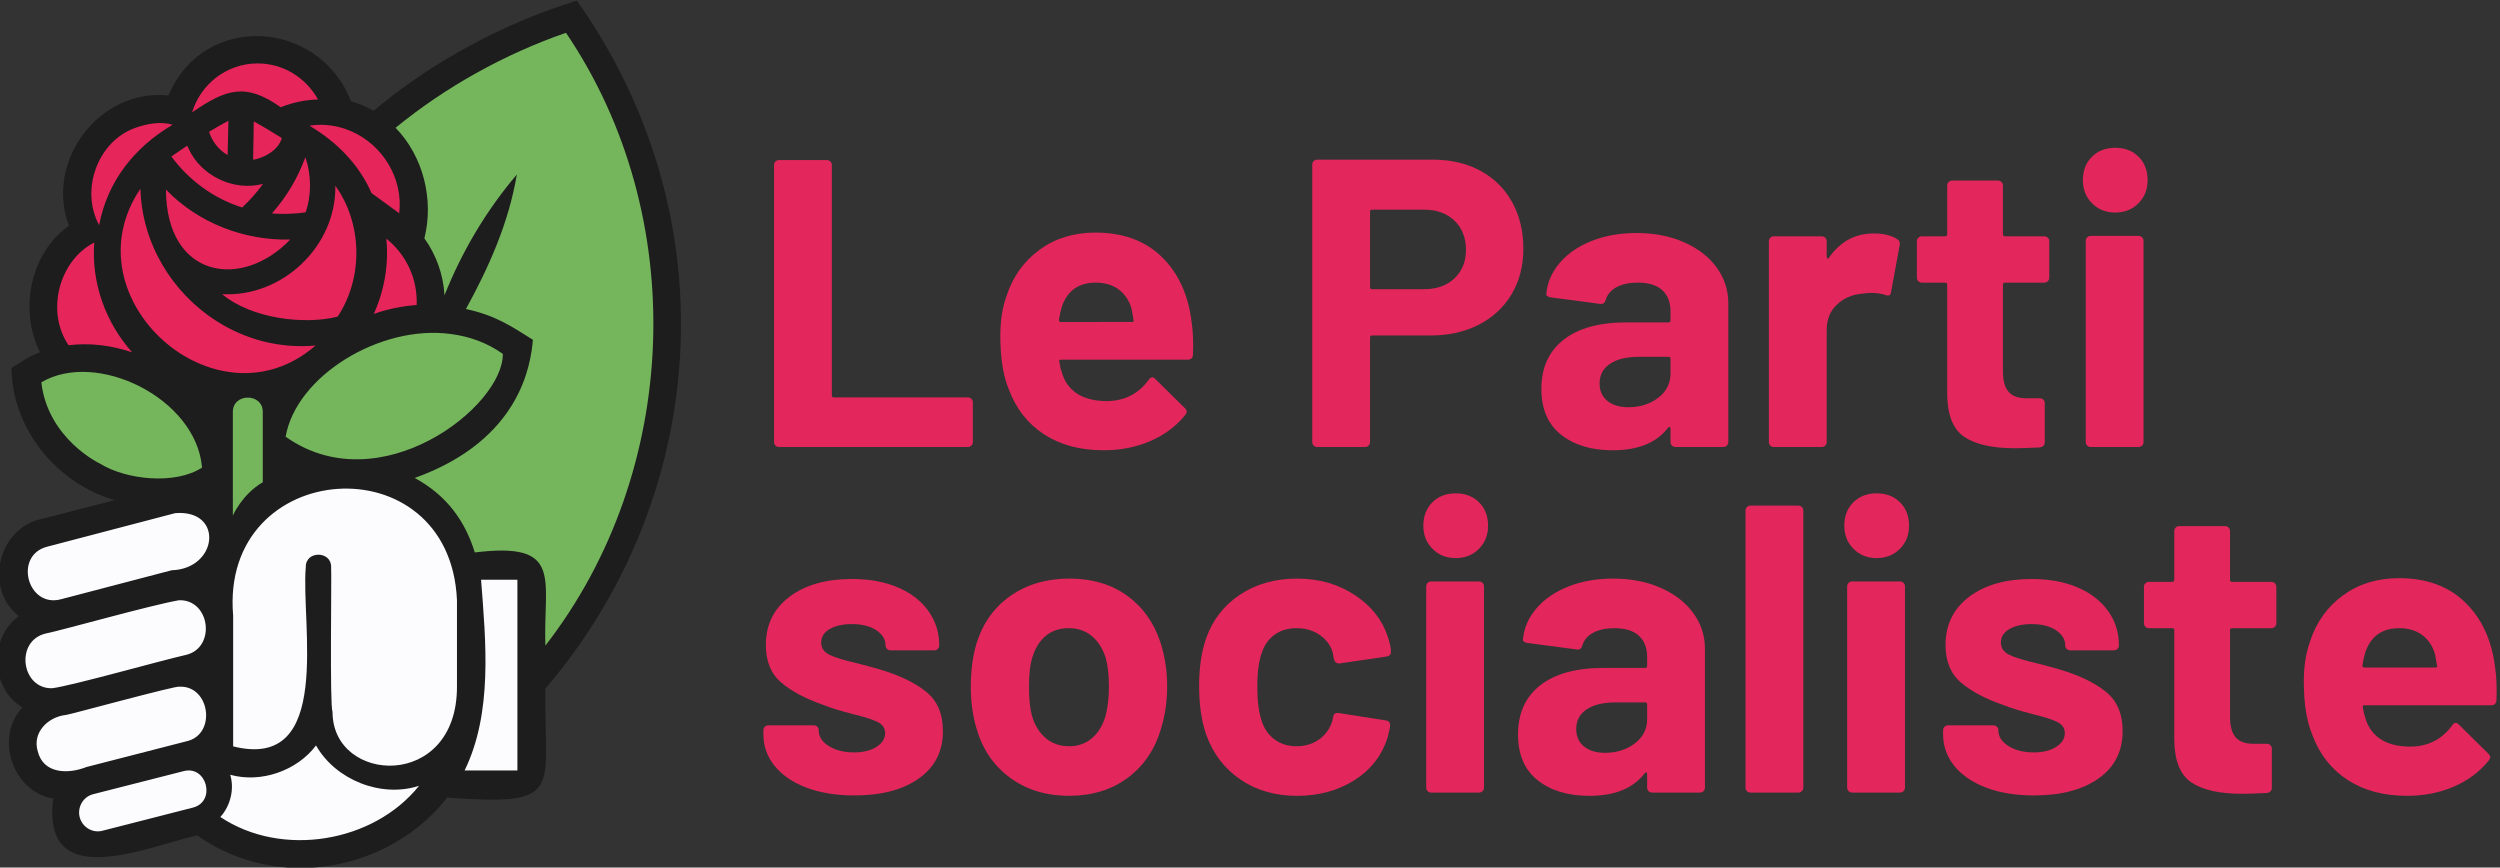 <?xml version="1.0" encoding="UTF-8" standalone="no"?>
<!-- Created with Inkscape (http://www.inkscape.org/) -->

<svg
   version="1.1"
   id="svg2"
   xml:space="preserve"
   width="178.307"
   height="61.875"
   viewBox="0 0 178.307 61.875"
   sodipodi:docname="27. BV M.GLUCKSMANN Raphaël.svg"
   inkscape:version="1.1.2 (b8e25be833, 2022-02-05)"
   xmlns:inkscape="http://www.inkscape.org/namespaces/inkscape"
   xmlns:sodipodi="http://sodipodi.sourceforge.net/DTD/sodipodi-0.dtd"
   xmlns="http://www.w3.org/2000/svg"
   xmlns:svg="http://www.w3.org/2000/svg"><rect x="0" y="0" width="178.307" height="61.875" fill="#333333" stroke="none"/><defs
     id="defs6"><clipPath
       clipPathUnits="userSpaceOnUse"
       id="clipPath16"><path
         d="M 6.827,6.827 H 429.19 V 630.45 H 6.827 Z"
         id="path14" /></clipPath><clipPath
       clipPathUnits="userSpaceOnUse"
       id="clipPath30"><path
         d="M 6.827,6.827 H 877.063 V 630.449 H 6.827 Z"
         id="path28" /></clipPath><clipPath
       clipPathUnits="userSpaceOnUse"
       id="clipPath112"><path
         d="M 6.827,6.827 H 877.063 V 630.449 H 6.827 Z"
         id="path110" /></clipPath><clipPath
       clipPathUnits="userSpaceOnUse"
       id="clipPath138"><path
         d="M 0,0 H 883.89 V 637.276 H 0 Z"
         id="path136" /></clipPath></defs><sodipodi:namedview
     id="namedview4"
     pagecolor="#505050"
     bordercolor="#eeeeee"
     borderopacity="1"
     inkscape:pageshadow="0"
     inkscape:pageopacity="0"
     inkscape:pagecheckerboard="0"
     showgrid="false"
     fit-margin-top="0"
     fit-margin-left="0"
     fit-margin-right="0"
     fit-margin-bottom="0"
     inkscape:zoom="3.7423395"
     inkscape:cx="92.188322"
     inkscape:cy="70.009683"
     inkscape:window-width="1920"
     inkscape:window-height="1017"
     inkscape:window-x="-8"
     inkscape:window-y="-8"
     inkscape:window-maximized="1"
     inkscape:current-layer="g8" /><g
     id="g8"
     inkscape:groupmode="layer"
     inkscape:label="27. BV M.GLUCKSMANN Raphaël"
     transform="matrix(1.333,0,0,-1.333,-770.548,185.111)"><path
       style="fill:#fcfcff;fill-opacity:1;stroke:none;stroke-width:0.75px;stroke-linecap:butt;stroke-linejoin:miter;stroke-opacity:1"
       d="m 606.52,102.848 -0.066,5.537 -3.257,0.075 -2.906,4.159 -5.311,0.752 -3.031,-1.678 -1.779,-2.43 -0.852,3.106 -9.519,-2.405 -0.852,-1.328 0.726,-2.655 -0.726,-2.029 0.15,-1.754 1.052,-1.102 -0.726,-1.703 0.2,-1.228 1.077,-1.202 0.726,-0.276 0.225,-1.603 0.451,-1.077 1.453,-0.576 5.085,1.528 2.38,-1.378 3.733,-0.501 2.981,0.752 2.405,1.303 1.349,1.763 3.118,-0.354 1.594,0.319 0.39,0.957 z"
       id="path10508" /><path
       style="fill:#e6255b;fill-opacity:1;stroke:none;stroke-width:0.75px;stroke-linecap:butt;stroke-linejoin:miter;stroke-opacity:1"
       d="m 601.243,121.888 -4.083,-0.827 -3.232,-2.53 -3.683,-0.451 -3.282,0.569 -3.862,0.957 -1.949,-0.106 -0.567,2.197 0.071,2.409 1.382,1.736 0.514,0.886 -0.319,2.427 0.709,2.143 1.591,1.062 1.854,0.451 1.127,0.1 0.777,1.378 1.603,1.328 1.628,0.576 2.029,-0.338 1.303,-1.015 0.952,-1.215 0.687,-0.875 1.736,-0.815 1.027,-1.063 0.85,-1.594 v -2.303 l 0.133,-1.266 0.501,-1.841 z"
       id="path22183" /><path
       style="fill:#75b65d;fill-opacity:1;stroke:none;stroke-width:0.75px;stroke-linecap:butt;stroke-linejoin:miter;stroke-opacity:1"
       d="m 606.52,102.848 -0.066,5.537 -3.257,0.075 -1.991,3.103 -2.374,1.523 -3.439,0.396 -2.505,-0.952 -2.668,-2.605 -0.964,2.054 -2.522,0.274 -2.71,0.797 -2.799,1.647 -1.736,3.224 -0.053,0.868 2.126,0.744 2.321,-0.195 3.082,-0.691 4.783,-0.443 2.181,0.325 3.232,2.53 4.083,0.827 -0.476,2.405 -0.526,1.415 -0.025,2.793 -0.959,2.37 -1.027,1.063 3.138,2.604 5.586,2.906 1.762,0.513 3.543,-7.369 1.346,-5.881 0.142,-7.263 -1.842,-6.767 -2.586,-5.137 -2.799,-2.692"
       id="path31632" /><g
       id="g32"
       transform="translate(607.236,104.324)"
       style="fill:#1d1d1d;fill-opacity:1"><path
         d="m 0,0 c -0.12,3.556 0.999,5.574 -3.776,4.985 -0.5,1.616 -1.447,3.028 -3.215,3.985 5.655,2.032 6.206,6.059 6.324,7.393 -1.131,0.706 -1.952,1.293 -3.584,1.648 1.241,2.259 2.291,4.624 2.724,7.195 -1.623,-1.906 -2.937,-4.112 -3.87,-6.46 -0.065,1.11 -0.446,2.169 -1.077,3.045 0.526,2.101 -0.078,4.413 -1.541,5.915 2.658,2.175 5.823,3.943 9.117,5.083 C 7.755,22.975 7.239,9.327 0,0 m -1.497,-6.681 h -2.825 c 1.504,3.086 1.141,6.851 0.881,10.207 h 1.944 z m -15.894,-2.488 c 0.535,0.588 0.763,1.487 0.528,2.259 1.657,-0.463 3.583,0.226 4.591,1.568 1.04,-1.831 3.47,-2.824 5.513,-2.158 -2.427,-3.038 -7.343,-3.867 -10.632,-1.669 m -1.472,0.501 c -0.167,-0.052 -4.672,-1.188 -4.829,-1.235 -0.525,-0.145 -1.082,0.177 -1.225,0.724 -0.134,0.524 0.174,1.095 0.732,1.232 l 4.816,1.228 c 1.251,0.344 1.774,-1.627 0.506,-1.949 m -8.301,3.026 c -0.294,1.002 0.558,1.836 1.524,1.934 0.203,0.02 6.001,1.609 6.068,1.51 1.635,0.066 1.993,-2.571 0.362,-2.923 0,0 -5.346,-1.375 -5.346,-1.375 -0.962,-0.383 -2.308,-0.385 -2.608,0.854 m 0.415,6.286 c 0.835,0.162 5.66,1.531 7.154,1.785 1.668,0.042 1.989,-2.555 0.352,-2.929 -1.35,-0.303 -6.017,-1.629 -7.139,-1.78 -1.659,-0.051 -2.01,2.522 -0.367,2.924 m 0.11,4.654 6.64,1.74 0.197,0.051 c 2.605,0.207 2.294,-2.98 -0.195,-3.057 0,0 -5.905,-1.547 -5.905,-1.547 -1.814,-0.504 -2.57,2.361 -0.737,2.813 m 2.813,4.439 c -0.008,0 -2.793,1.321 -3.143,4.349 2.944,1.754 8.29,-0.844 8.599,-4.559 -1.441,-0.943 -4.083,-0.649 -5.456,0.21 m -0.31,11.833 c -0.167,-2.157 0.61,-4.299 2.03,-5.879 -1.121,0.38 -2.273,0.521 -3.403,0.381 -1.224,1.781 -0.531,4.521 1.373,5.498 m 2.197,6.133 c 0.62,0.224 1.355,0.357 1.995,0.167 -2.035,-1.193 -3.494,-3.03 -3.932,-5.374 -1.031,1.906 -0.059,4.503 1.937,5.207 m 2.832,-1.074 c 0.664,-1.49 2.416,-2.338 4.001,-1.923 -0.33,-0.458 -0.707,-0.88 -1.119,-1.264 -1.531,0.488 -2.843,1.455 -3.787,2.73 0.266,0.178 0.547,0.374 0.849,0.579 0.017,-0.042 0.038,-0.082 0.056,-0.122 m 2.149,1.453 c -0.005,-0.204 -0.039,-1.63 -0.044,-1.833 -0.475,0.271 -0.824,0.72 -0.993,1.244 0.346,0.21 0.7,0.415 1.037,0.589 m 1.558,3.068 c 1.383,0.003 2.586,-0.766 3.237,-1.929 -0.686,-0.015 -1.364,-0.161 -1.997,-0.416 -1.884,1.336 -2.934,0.971 -4.742,-0.275 0.453,1.509 1.85,2.621 3.502,2.62 m 6.219,-13.402 c 0.57,1.252 0.808,2.66 0.67,4.03 1.055,-0.846 1.68,-2.137 1.625,-3.554 -0.781,-0.055 -1.55,-0.214 -2.295,-0.476 m -5.94,-5.257 v -3.75 c -1.121,-0.655 -1.601,-1.786 -1.601,-1.786 v 5.536 c -0.015,1.038 1.617,1.039 1.601,0 m -2.467,4.869 c 1.572,-0.995 3.368,-1.471 5.29,-1.304 -5.3,-4.613 -13.317,2.545 -9.369,8.389 0.083,-2.947 1.708,-5.577 4.079,-7.085 m 3.939,4.369 c -2.591,-2.707 -6.636,-2.077 -6.652,2.673 1.711,-1.781 4.19,-2.742 6.652,-2.673 m 2.411,2.879 c 1.454,-2.024 1.503,-4.927 0.123,-7.006 -1.759,-0.445 -4.591,-0.121 -6.181,1.204 3.2,-0.184 6.116,2.552 6.058,5.802 m -4.399,1.386 c 0.003,0.163 0.032,1.889 0.034,2.049 0.479,-0.253 0.983,-0.559 1.503,-0.888 -0.189,-0.639 -0.904,-1.046 -1.537,-1.161 m 1.004,-2.871 c 0.777,0.879 1.386,1.889 1.79,3.01 0.327,-0.934 0.337,-2.029 0.014,-2.952 -0.591,-0.083 -1.204,-0.105 -1.804,-0.058 m 9.903,-25.33 c 0,-5.562 -6.658,-5.208 -6.658,-1.346 -0.157,0.387 -0.042,7.162 -0.075,7.756 0.019,0.873 -1.371,0.893 -1.356,0 -0.271,-3.027 1.5,-10.946 -3.887,-9.594 -0.002,2.209 0.001,4.932 0,7.004 -0.718,8.452 11.606,9.336 11.976,0.816 0,0 0,-4.636 0,-4.636 m -0.331,18.88 c 0.988,-0.126 1.941,-0.463 2.784,-1.063 0.039,-2.825 -6.594,-7.997 -11.62,-4.432 0.563,3.248 5.062,6.009 8.836,5.495 m -5.355,10.861 c 1.69,-0.719 2.818,-2.516 2.597,-4.4 -0.167,0.119 -1.353,0.986 -1.482,1.078 -0.677,1.55 -1.862,2.734 -3.301,3.595 0,0.005 0,0.005 -0.005,0.015 0.764,0.116 1.516,0 2.191,-0.288 M 4.069,30.55 c -0.703,1.398 -1.502,2.718 -2.384,3.959 -3.909,-1.192 -7.801,-3.302 -10.876,-5.893 -0.372,0.213 -0.772,0.387 -1.206,0.507 -1.726,4.421 -7.912,4.77 -9.769,0.311 -3.685,0.395 -6.636,-3.517 -5.324,-6.966 -2.094,-1.477 -2.674,-4.545 -1.55,-6.769 -0.757,-0.298 -0.96,-0.511 -1.525,-0.842 0.022,-3.233 2.415,-6.19 5.531,-7.073 l -3.975,-1.021 c -2.304,-0.516 -3.019,-3.756 -1.162,-5.187 -1.61,-1.141 -1.524,-3.879 0.192,-4.883 -1.508,-1.595 -0.522,-4.529 1.648,-4.88 -0.655,-5.108 5.02,-2.575 7.699,-1.967 4.354,-3.077 10.333,-1.881 13.382,2.022 6.365,-0.467 5.165,0.355 5.25,5.835 7.643,8.917 9.659,21.738 4.069,32.847"
         style="fill:#1d1d1d;fill-opacity:1;fill-rule:nonzero;stroke:none"
         id="path34" /></g><g
       id="g36"
       transform="translate(619.548,115.028)"
       style="fill:#e3265b;fill-opacity:1"><path
         d="m 0,0 c -0.051,0.051 -0.077,0.113 -0.077,0.186 v 14.827 c 0,0.073 0.026,0.135 0.077,0.186 0.051,0.051 0.113,0.077 0.186,0.077 h 2.566 c 0.074,0 0.135,-0.026 0.187,-0.077 0.051,-0.051 0.077,-0.113 0.077,-0.186 V 2.687 c 0,-0.073 0.036,-0.11 0.109,-0.11 h 7.172 c 0.073,0 0.135,-0.026 0.187,-0.077 0.051,-0.051 0.077,-0.113 0.077,-0.186 V 0.186 C 10.561,0.113 10.535,0.051 10.484,0 10.432,-0.051 10.37,-0.077 10.297,-0.077 H 0.186 C 0.113,-0.077 0.051,-0.051 0,0"
         style="fill:#e3265b;fill-opacity:1;fill-rule:nonzero;stroke:none"
         id="path38" /></g><g
       id="g40"
       transform="translate(634.868,122.452)"
       style="fill:#e3265b;fill-opacity:1"><path
         d="m 0,0 c -0.059,-0.19 -0.11,-0.424 -0.154,-0.702 0,-0.073 0.037,-0.109 0.11,-0.109 H 3.75 c 0.088,0 0.117,0.036 0.088,0.109 -0.073,0.424 -0.11,0.629 -0.11,0.614 C 3.597,0.351 3.367,0.691 3.038,0.932 2.708,1.173 2.303,1.294 1.82,1.294 0.899,1.294 0.292,0.863 0,0 M 7.018,-2.566 C 7.003,-2.741 6.909,-2.829 6.733,-2.829 h -6.777 c -0.088,0 -0.117,-0.037 -0.088,-0.11 0.044,-0.293 0.124,-0.585 0.242,-0.877 0.38,-0.819 1.154,-1.229 2.324,-1.229 0.936,0.015 1.675,0.395 2.216,1.141 0.058,0.088 0.124,0.132 0.197,0.132 0.044,0 0.095,-0.03 0.154,-0.088 L 6.58,-5.417 c 0.073,-0.074 0.109,-0.14 0.109,-0.198 0,-0.029 -0.029,-0.088 -0.087,-0.175 -0.483,-0.6 -1.105,-1.064 -1.865,-1.393 -0.76,-0.329 -1.594,-0.493 -2.5,-0.493 -1.258,0 -2.321,0.285 -3.191,0.855 -0.87,0.57 -1.496,1.367 -1.876,2.391 -0.306,0.731 -0.46,1.689 -0.46,2.873 0,0.804 0.11,1.513 0.329,2.127 0.336,1.038 0.925,1.865 1.765,2.479 0.841,0.614 1.839,0.921 2.994,0.921 1.462,0 2.636,-0.424 3.52,-1.272 0.885,-0.848 1.422,-1.982 1.613,-3.4 0.087,-0.556 0.116,-1.177 0.087,-1.864"
         style="fill:#e3265b;fill-opacity:1;fill-rule:nonzero;stroke:none"
         id="path42" /></g><g
       id="g44"
       transform="translate(655.879,123.976)"
       style="fill:#e3265b;fill-opacity:1"><path
         d="M 0,0 C 0.409,0.387 0.614,0.896 0.614,1.525 0.614,2.168 0.409,2.687 0,3.082 -0.41,3.476 -0.951,3.674 -1.623,3.674 h -2.786 c -0.073,0 -0.109,-0.037 -0.109,-0.11 v -4.035 c 0,-0.074 0.036,-0.11 0.109,-0.11 h 2.786 C -0.951,-0.581 -0.41,-0.387 0,0 M 1.382,5.757 C 2.113,5.363 2.679,4.803 3.082,4.08 3.484,3.356 3.685,2.526 3.685,1.59 3.685,0.669 3.476,-0.142 3.06,-0.844 2.643,-1.546 2.058,-2.091 1.305,-2.478 0.552,-2.866 -0.315,-3.059 -1.294,-3.059 h -3.115 c -0.073,0 -0.109,-0.037 -0.109,-0.11 v -5.593 c 0,-0.073 -0.026,-0.135 -0.077,-0.186 C -4.646,-9 -4.708,-9.025 -4.781,-9.025 h -2.566 c -0.074,0 -0.136,0.025 -0.187,0.077 -0.051,0.051 -0.077,0.113 -0.077,0.186 V 6.087 c 0,0.073 0.026,0.135 0.077,0.186 0.051,0.051 0.113,0.077 0.187,0.077 h 6.185 c 0.964,0 1.812,-0.198 2.544,-0.593"
         style="fill:#e3265b;fill-opacity:1;fill-rule:nonzero;stroke:none"
         id="path46" /></g><g
       id="g48"
       transform="translate(666.779,117.583)"
       style="fill:#e3265b;fill-opacity:1"><path
         d="m 0,0 c 0.438,0.336 0.658,0.768 0.658,1.294 v 0.789 c 0,0.074 -0.037,0.11 -0.11,0.11 h -1.579 c -0.658,0 -1.173,-0.124 -1.546,-0.372 -0.373,-0.249 -0.56,-0.6 -0.56,-1.053 0,-0.395 0.139,-0.706 0.417,-0.933 0.278,-0.226 0.651,-0.339 1.119,-0.339 0.628,0 1.162,0.167 1.601,0.504 M 1.382,8.323 C 2.127,7.994 2.709,7.545 3.125,6.975 3.542,6.404 3.75,5.768 3.75,5.067 V -2.369 C 3.75,-2.442 3.725,-2.504 3.674,-2.555 3.622,-2.607 3.56,-2.632 3.487,-2.632 H 0.921 c -0.073,0 -0.135,0.025 -0.186,0.077 -0.052,0.051 -0.077,0.113 -0.077,0.186 v 0.724 c 0,0.044 -0.015,0.073 -0.044,0.088 -0.029,0.014 -0.059,0 -0.088,-0.044 -0.614,-0.804 -1.601,-1.206 -2.961,-1.206 -1.14,0 -2.061,0.277 -2.763,0.833 -0.702,0.556 -1.053,1.374 -1.053,2.457 0,1.125 0.395,1.999 1.184,2.621 0.79,0.621 1.916,0.932 3.378,0.932 h 2.237 c 0.073,0 0.11,0.036 0.11,0.109 v 0.483 c 0,0.482 -0.147,0.859 -0.439,1.129 -0.292,0.271 -0.731,0.406 -1.316,0.406 -0.453,0 -0.83,-0.08 -1.129,-0.241 C -2.526,5.761 -2.72,5.534 -2.808,5.242 -2.851,5.081 -2.947,5.008 -3.093,5.023 l -2.653,0.35 c -0.176,0.03 -0.256,0.095 -0.242,0.198 0.059,0.614 0.303,1.169 0.735,1.667 0.431,0.497 1.001,0.884 1.711,1.162 0.709,0.278 1.502,0.417 2.379,0.417 0.951,0 1.799,-0.165 2.545,-0.494"
         style="fill:#e3265b;fill-opacity:1;fill-rule:nonzero;stroke:none"
         id="path50" /></g><g
       id="g52"
       transform="translate(679.566,126.07)"
       style="fill:#e3265b;fill-opacity:1"><path
         d="m 0,0 c 0.117,-0.059 0.161,-0.168 0.131,-0.329 l -0.46,-2.5 c -0.015,-0.176 -0.117,-0.227 -0.307,-0.154 -0.219,0.073 -0.475,0.11 -0.768,0.11 -0.117,0 -0.278,-0.015 -0.482,-0.044 -0.527,-0.044 -0.973,-0.238 -1.338,-0.581 -0.366,-0.344 -0.548,-0.801 -0.548,-1.371 v -5.988 c 0,-0.073 -0.026,-0.135 -0.077,-0.186 -0.052,-0.051 -0.114,-0.077 -0.187,-0.077 h -2.566 c -0.073,0 -0.135,0.026 -0.186,0.077 -0.052,0.051 -0.077,0.113 -0.077,0.186 V -0.11 c 0,0.073 0.025,0.135 0.077,0.187 0.051,0.051 0.113,0.077 0.186,0.077 h 2.566 c 0.073,0 0.135,-0.026 0.187,-0.077 0.051,-0.052 0.077,-0.114 0.077,-0.187 v -0.833 c 0,-0.044 0.014,-0.074 0.043,-0.088 0.029,-0.015 0.052,-0.007 0.066,0.022 0.6,0.877 1.404,1.316 2.413,1.316 C -0.724,0.307 -0.307,0.205 0,0"
         style="fill:#e3265b;fill-opacity:1;fill-rule:nonzero;stroke:none"
         id="path54" /></g><g
       id="g56"
       transform="translate(687.626,123.822)"
       style="fill:#e3265b;fill-opacity:1"><path
         d="m 0,0 c -0.052,-0.051 -0.113,-0.077 -0.187,-0.077 h -2.105 c -0.073,0 -0.11,-0.036 -0.11,-0.109 v -4.65 c 0,-0.483 0.099,-0.841 0.296,-1.075 0.198,-0.234 0.516,-0.351 0.954,-0.351 h 0.724 c 0.073,0 0.135,-0.025 0.187,-0.076 0.051,-0.052 0.077,-0.114 0.077,-0.187 v -2.083 c 0,-0.162 -0.088,-0.257 -0.264,-0.286 -0.614,-0.029 -1.053,-0.043 -1.316,-0.043 -1.214,0 -2.12,0.2 -2.719,0.603 -0.6,0.402 -0.907,1.158 -0.922,2.27 v 5.878 c 0,0.073 -0.036,0.109 -0.109,0.109 h -1.25 c -0.074,0 -0.136,0.026 -0.187,0.077 -0.051,0.051 -0.077,0.113 -0.077,0.186 v 1.952 c 0,0.073 0.026,0.135 0.077,0.187 0.051,0.051 0.113,0.077 0.187,0.077 h 1.25 c 0.073,0 0.109,0.036 0.109,0.109 v 2.61 c 0,0.073 0.026,0.135 0.077,0.187 0.051,0.051 0.113,0.077 0.187,0.077 h 2.456 c 0.073,0 0.135,-0.026 0.186,-0.077 0.052,-0.052 0.077,-0.114 0.077,-0.187 v -2.61 c 0,-0.073 0.037,-0.109 0.11,-0.109 h 2.105 C -0.113,2.402 -0.052,2.376 0,2.325 0.051,2.273 0.077,2.211 0.077,2.138 V 0.186 C 0.077,0.113 0.051,0.051 0,0"
         style="fill:#e3265b;fill-opacity:1;fill-rule:nonzero;stroke:none"
         id="path58" /></g><g
       id="g60"
       transform="translate(689.731,115.027)"
       style="fill:#e3265b;fill-opacity:1"><path
         d="m 0,0 c -0.051,0.051 -0.077,0.113 -0.077,0.186 v 10.769 c 0,0.073 0.026,0.135 0.077,0.187 0.051,0.051 0.113,0.077 0.187,0.077 h 2.566 c 0.073,0 0.135,-0.026 0.186,-0.077 C 2.99,11.09 3.016,11.028 3.016,10.955 V 0.186 C 3.016,0.113 2.99,0.051 2.939,0 2.888,-0.051 2.826,-0.077 2.753,-0.077 H 0.187 C 0.113,-0.077 0.051,-0.051 0,0 m 0.263,12.962 c -0.329,0.329 -0.493,0.742 -0.493,1.239 0,0.512 0.16,0.929 0.482,1.251 0.322,0.321 0.739,0.482 1.251,0.482 0.511,0 0.928,-0.161 1.25,-0.482 0.321,-0.322 0.482,-0.739 0.482,-1.251 0,-0.497 -0.164,-0.91 -0.493,-1.239 -0.329,-0.329 -0.743,-0.493 -1.239,-0.493 -0.498,0 -0.911,0.164 -1.24,0.493"
         style="fill:#e3265b;fill-opacity:1;fill-rule:nonzero;stroke:none"
         id="path62" /></g><g
       id="g64"
       transform="translate(621.204,96.725)"
       style="fill:#e3265b;fill-opacity:1"><path
         d="m 0,0 c -0.731,0.277 -1.298,0.665 -1.7,1.162 -0.402,0.497 -0.603,1.06 -0.603,1.689 v 0.22 c 0,0.073 0.025,0.135 0.077,0.186 0.051,0.051 0.113,0.077 0.186,0.077 H 0.395 C 0.468,3.334 0.53,3.308 0.581,3.257 0.632,3.206 0.658,3.144 0.658,3.071 V 3.048 c 0,-0.321 0.179,-0.595 0.537,-0.822 0.358,-0.227 0.808,-0.34 1.349,-0.34 0.497,0 0.899,0.099 1.206,0.296 C 4.058,2.38 4.211,2.624 4.211,2.917 4.211,3.18 4.079,3.378 3.816,3.509 3.553,3.641 3.122,3.78 2.522,3.926 1.835,4.101 1.294,4.269 0.899,4.43 c -0.936,0.322 -1.682,0.717 -2.237,1.185 -0.556,0.468 -0.833,1.14 -0.833,2.017 0,1.082 0.42,1.942 1.261,2.578 0.841,0.636 1.955,0.954 3.344,0.954 0.936,0 1.755,-0.15 2.457,-0.45 0.702,-0.3 1.246,-0.72 1.634,-1.261 C 6.912,8.912 7.106,8.298 7.106,7.611 7.106,7.537 7.08,7.475 7.029,7.424 6.978,7.373 6.916,7.348 6.843,7.348 H 4.496 C 4.423,7.348 4.361,7.373 4.31,7.424 4.258,7.475 4.233,7.537 4.233,7.611 4.233,7.932 4.068,8.203 3.739,8.422 3.411,8.641 2.975,8.751 2.434,8.751 1.952,8.751 1.557,8.663 1.25,8.488 0.943,8.312 0.789,8.071 0.789,7.764 0.789,7.471 0.939,7.252 1.239,7.106 1.539,6.96 2.04,6.806 2.742,6.646 2.902,6.602 3.085,6.554 3.29,6.503 3.494,6.452 3.714,6.39 3.948,6.317 4.986,6.009 5.805,5.615 6.404,5.132 7.004,4.65 7.303,3.948 7.303,3.027 7.303,1.944 6.876,1.1 6.02,0.494 5.165,-0.113 4.014,-0.417 2.566,-0.417 1.586,-0.417 0.731,-0.277 0,0"
         style="fill:#e3265b;fill-opacity:1;fill-rule:nonzero;stroke:none"
         id="path66" /></g><g
       id="g68"
       transform="translate(636.491,99.379)"
       style="fill:#e3265b;fill-opacity:1"><path
         d="m 0,0 c 0.336,0.292 0.577,0.694 0.724,1.206 0.117,0.468 0.175,0.98 0.175,1.535 0,0.615 -0.058,1.134 -0.175,1.558 C 0.563,4.796 0.314,5.183 -0.022,5.461 -0.359,5.739 -0.768,5.878 -1.25,5.878 -1.747,5.878 -2.16,5.739 -2.489,5.461 -2.818,5.183 -3.056,4.796 -3.202,4.299 -3.319,3.948 -3.378,3.429 -3.378,2.741 c 0,-0.658 0.051,-1.169 0.154,-1.535 0.146,-0.512 0.391,-0.914 0.735,-1.206 0.343,-0.293 0.763,-0.439 1.261,-0.439 0.482,0 0.891,0.146 1.228,0.439 m -4.387,-2.128 c -0.877,0.644 -1.477,1.521 -1.798,2.632 -0.205,0.687 -0.307,1.433 -0.307,2.237 0,0.863 0.102,1.638 0.307,2.326 0.336,1.081 0.943,1.93 1.82,2.544 0.878,0.614 1.93,0.921 3.159,0.921 1.198,0 2.222,-0.304 3.07,-0.91 C 2.712,7.015 3.312,6.17 3.663,5.088 3.896,4.357 4.014,3.589 4.014,2.785 4.014,1.996 3.911,1.257 3.707,0.57 3.385,-0.57 2.789,-1.466 1.919,-2.117 1.049,-2.767 0,-3.092 -1.228,-3.092 c -1.228,0 -2.281,0.321 -3.159,0.964"
         style="fill:#e3265b;fill-opacity:1;fill-rule:nonzero;stroke:none"
         id="path70" /></g><g
       id="g72"
       transform="translate(644.419,97.163)"
       style="fill:#e3265b;fill-opacity:1"><path
         d="m 0,0 c -0.856,0.585 -1.466,1.389 -1.831,2.413 -0.249,0.731 -0.373,1.593 -0.373,2.588 0,0.979 0.124,1.827 0.373,2.544 0.35,0.994 0.957,1.776 1.82,2.347 0.862,0.57 1.879,0.855 3.049,0.855 1.169,0 2.196,-0.293 3.081,-0.877 C 7.004,9.285 7.592,8.546 7.885,7.654 8.001,7.304 8.06,7.04 8.06,6.865 V 6.821 C 8.06,6.689 7.987,6.609 7.841,6.58 L 5.319,6.207 H 5.275 c -0.132,0 -0.22,0.073 -0.264,0.219 L 4.946,6.777 C 4.843,7.157 4.617,7.472 4.266,7.72 3.915,7.969 3.498,8.093 3.016,8.093 2.547,8.093 2.153,7.976 1.831,7.742 1.509,7.508 1.283,7.186 1.151,6.777 0.99,6.339 0.91,5.739 0.91,4.979 0.91,4.218 0.983,3.619 1.129,3.18 1.261,2.742 1.491,2.398 1.82,2.149 2.149,1.901 2.547,1.777 3.016,1.777 c 0.453,0 0.851,0.12 1.195,0.361 C 4.554,2.38 4.792,2.712 4.924,3.136 4.938,3.165 4.946,3.209 4.946,3.268 4.96,3.282 4.968,3.304 4.968,3.334 4.982,3.509 5.084,3.582 5.275,3.553 L 7.797,3.158 C 7.943,3.129 8.016,3.049 8.016,2.917 8.016,2.8 7.972,2.581 7.885,2.259 7.578,1.279 6.982,0.512 6.097,-0.044 5.212,-0.6 4.192,-0.877 3.038,-0.877 1.868,-0.877 0.855,-0.585 0,0"
         style="fill:#e3265b;fill-opacity:1;fill-rule:nonzero;stroke:none"
         id="path74" /></g><g
       id="g76"
       transform="translate(654.442,96.538)"
       style="fill:#e3265b;fill-opacity:1"><path
         d="m 0,0 c -0.051,0.051 -0.077,0.113 -0.077,0.186 v 10.769 c 0,0.073 0.026,0.135 0.077,0.187 0.051,0.051 0.113,0.077 0.187,0.077 h 2.566 c 0.073,0 0.135,-0.026 0.186,-0.077 C 2.99,11.09 3.016,11.028 3.016,10.955 V 0.186 C 3.016,0.113 2.99,0.051 2.939,0 2.888,-0.051 2.826,-0.077 2.753,-0.077 H 0.187 C 0.113,-0.077 0.051,-0.051 0,0 m 0.263,12.962 c -0.329,0.329 -0.493,0.742 -0.493,1.239 0,0.512 0.161,0.929 0.482,1.251 0.322,0.321 0.739,0.482 1.25,0.482 0.512,0 0.929,-0.161 1.251,-0.482 0.321,-0.322 0.482,-0.739 0.482,-1.251 0,-0.497 -0.164,-0.91 -0.493,-1.239 C 2.413,12.633 2,12.469 1.502,12.469 c -0.497,0 -0.91,0.164 -1.239,0.493"
         style="fill:#e3265b;fill-opacity:1;fill-rule:nonzero;stroke:none"
         id="path78" /></g><g
       id="g80"
       transform="translate(665.529,99.093)"
       style="fill:#e3265b;fill-opacity:1"><path
         d="m 0,0 c 0.438,0.336 0.658,0.768 0.658,1.294 v 0.789 c 0,0.074 -0.037,0.11 -0.11,0.11 h -1.579 c -0.658,0 -1.173,-0.124 -1.546,-0.372 -0.373,-0.249 -0.56,-0.6 -0.56,-1.053 0,-0.395 0.139,-0.706 0.417,-0.933 0.278,-0.226 0.651,-0.339 1.119,-0.339 0.628,0 1.162,0.167 1.601,0.504 M 1.382,8.323 C 2.127,7.994 2.709,7.545 3.125,6.975 3.542,6.404 3.75,5.768 3.75,5.067 V -2.369 C 3.75,-2.442 3.725,-2.504 3.674,-2.555 3.622,-2.607 3.56,-2.632 3.487,-2.632 H 0.921 c -0.073,0 -0.135,0.025 -0.186,0.077 -0.052,0.051 -0.077,0.113 -0.077,0.186 v 0.724 c 0,0.044 -0.015,0.073 -0.044,0.088 -0.029,0.014 -0.059,0 -0.088,-0.044 -0.614,-0.804 -1.601,-1.206 -2.961,-1.206 -1.14,0 -2.061,0.277 -2.763,0.833 -0.702,0.556 -1.053,1.374 -1.053,2.456 0,1.126 0.395,2 1.184,2.622 0.79,0.621 1.916,0.932 3.378,0.932 h 2.237 c 0.073,0 0.11,0.036 0.11,0.109 v 0.483 c 0,0.482 -0.146,0.859 -0.439,1.129 -0.292,0.271 -0.731,0.406 -1.316,0.406 -0.453,0 -0.83,-0.081 -1.129,-0.241 C -2.526,5.761 -2.72,5.534 -2.808,5.242 -2.851,5.081 -2.946,5.008 -3.093,5.023 l -2.653,0.35 c -0.176,0.03 -0.256,0.095 -0.242,0.198 0.058,0.614 0.304,1.169 0.735,1.667 0.431,0.497 1.001,0.884 1.711,1.162 0.709,0.278 1.502,0.417 2.379,0.417 0.951,0 1.799,-0.165 2.545,-0.494"
         style="fill:#e3265b;fill-opacity:1;fill-rule:nonzero;stroke:none"
         id="path82" /></g><g
       id="g84"
       transform="translate(671.527,96.538)"
       style="fill:#e3265b;fill-opacity:1"><path
         d="m 0,0 c -0.051,0.051 -0.077,0.113 -0.077,0.186 v 14.827 c 0,0.073 0.026,0.135 0.077,0.186 0.051,0.051 0.113,0.077 0.186,0.077 h 2.567 c 0.073,0 0.134,-0.026 0.186,-0.077 0.051,-0.051 0.077,-0.113 0.077,-0.186 V 0.186 C 3.016,0.113 2.99,0.051 2.939,0 2.887,-0.051 2.826,-0.077 2.753,-0.077 H 0.186 C 0.113,-0.077 0.051,-0.051 0,0"
         style="fill:#e3265b;fill-opacity:1;fill-rule:nonzero;stroke:none"
         id="path86" /></g><g
       id="g88"
       transform="translate(676.966,96.538)"
       style="fill:#e3265b;fill-opacity:1"><path
         d="m 0,0 c -0.051,0.051 -0.077,0.113 -0.077,0.186 v 10.769 c 0,0.073 0.026,0.135 0.077,0.187 0.051,0.051 0.113,0.077 0.187,0.077 h 2.566 c 0.073,0 0.135,-0.026 0.186,-0.077 C 2.99,11.09 3.016,11.028 3.016,10.955 V 0.186 C 3.016,0.113 2.99,0.051 2.939,0 2.888,-0.051 2.826,-0.077 2.753,-0.077 H 0.187 C 0.113,-0.077 0.051,-0.051 0,0 m 0.263,12.962 c -0.329,0.329 -0.493,0.742 -0.493,1.239 0,0.512 0.16,0.929 0.482,1.251 0.322,0.321 0.739,0.482 1.25,0.482 0.512,0 0.929,-0.161 1.251,-0.482 0.321,-0.322 0.482,-0.739 0.482,-1.251 0,-0.497 -0.164,-0.91 -0.493,-1.239 -0.329,-0.329 -0.743,-0.493 -1.24,-0.493 -0.497,0 -0.91,0.164 -1.239,0.493"
         style="fill:#e3265b;fill-opacity:1;fill-rule:nonzero;stroke:none"
         id="path90" /></g><g
       id="g92"
       transform="translate(684.324,96.725)"
       style="fill:#e3265b;fill-opacity:1"><path
         d="m 0,0 c -0.731,0.277 -1.298,0.665 -1.7,1.162 -0.402,0.497 -0.603,1.06 -0.603,1.689 v 0.22 c 0,0.073 0.026,0.135 0.077,0.186 0.051,0.051 0.113,0.077 0.186,0.077 H 0.395 C 0.468,3.334 0.53,3.308 0.581,3.257 0.632,3.206 0.658,3.144 0.658,3.071 V 3.048 c 0,-0.321 0.179,-0.595 0.537,-0.822 0.358,-0.227 0.808,-0.34 1.349,-0.34 0.497,0 0.899,0.099 1.206,0.296 C 4.057,2.38 4.211,2.624 4.211,2.917 4.211,3.18 4.08,3.378 3.816,3.509 3.553,3.641 3.122,3.78 2.522,3.926 1.835,4.101 1.294,4.269 0.899,4.43 c -0.936,0.322 -1.681,0.717 -2.237,1.185 -0.556,0.468 -0.833,1.14 -0.833,2.017 0,1.082 0.42,1.942 1.261,2.578 0.84,0.636 1.955,0.954 3.345,0.954 0.935,0 1.754,-0.15 2.456,-0.45 0.702,-0.3 1.246,-0.72 1.634,-1.261 C 6.912,8.912 7.106,8.298 7.106,7.611 7.106,7.537 7.081,7.475 7.03,7.424 6.978,7.373 6.916,7.348 6.843,7.348 H 4.496 C 4.423,7.348 4.361,7.373 4.31,7.424 4.258,7.475 4.233,7.537 4.233,7.611 4.233,7.932 4.069,8.203 3.74,8.422 3.411,8.641 2.975,8.751 2.435,8.751 1.952,8.751 1.557,8.663 1.25,8.488 0.943,8.312 0.79,8.071 0.79,7.764 0.79,7.471 0.939,7.252 1.239,7.106 1.539,6.96 2.04,6.806 2.742,6.646 2.902,6.602 3.085,6.554 3.29,6.503 3.495,6.452 3.714,6.39 3.948,6.317 4.986,6.009 5.805,5.615 6.404,5.132 7.004,4.65 7.304,3.948 7.304,3.027 7.304,1.944 6.876,1.1 6.021,0.494 5.165,-0.113 4.014,-0.417 2.566,-0.417 1.586,-0.417 0.731,-0.277 0,0"
         style="fill:#e3265b;fill-opacity:1;fill-rule:nonzero;stroke:none"
         id="path94" /></g><g
       id="g96"
       transform="translate(699.776,105.333)"
       style="fill:#e3265b;fill-opacity:1"><path
         d="m 0,0 c -0.052,-0.051 -0.114,-0.077 -0.187,-0.077 h -2.105 c -0.073,0 -0.11,-0.036 -0.11,-0.109 v -4.65 c 0,-0.483 0.099,-0.841 0.296,-1.075 0.198,-0.234 0.516,-0.351 0.954,-0.351 h 0.724 c 0.073,0 0.135,-0.025 0.187,-0.076 0.051,-0.052 0.076,-0.114 0.076,-0.187 v -2.083 c 0,-0.162 -0.087,-0.257 -0.263,-0.286 -0.614,-0.029 -1.053,-0.043 -1.316,-0.043 -1.214,0 -2.12,0.2 -2.719,0.603 -0.6,0.402 -0.907,1.158 -0.922,2.27 v 5.878 c 0,0.073 -0.036,0.109 -0.109,0.109 h -1.251 c -0.073,0 -0.135,0.026 -0.186,0.077 -0.051,0.051 -0.077,0.113 -0.077,0.186 v 1.952 c 0,0.073 0.026,0.135 0.077,0.187 0.051,0.051 0.113,0.077 0.186,0.077 h 1.251 c 0.073,0 0.109,0.036 0.109,0.109 v 2.61 c 0,0.073 0.026,0.135 0.077,0.187 0.051,0.051 0.113,0.077 0.187,0.077 h 2.456 c 0.073,0 0.135,-0.026 0.186,-0.077 0.052,-0.052 0.077,-0.114 0.077,-0.187 v -2.61 c 0,-0.073 0.037,-0.109 0.11,-0.109 h 2.105 C -0.114,2.402 -0.052,2.376 0,2.325 0.051,2.273 0.077,2.211 0.077,2.138 V 0.186 C 0.077,0.113 0.051,0.051 0,0"
         style="fill:#e3265b;fill-opacity:1;fill-rule:nonzero;stroke:none"
         id="path98" /></g><g
       id="g100"
       transform="translate(704.612,103.963)"
       style="fill:#e3265b;fill-opacity:1"><path
         d="m 0,0 c -0.059,-0.19 -0.11,-0.424 -0.154,-0.702 0,-0.073 0.037,-0.11 0.11,-0.11 H 3.75 c 0.088,0 0.117,0.037 0.088,0.11 C 3.765,-0.278 3.729,-0.073 3.729,-0.088 3.597,0.351 3.367,0.691 3.038,0.932 2.709,1.173 2.303,1.294 1.82,1.294 0.899,1.294 0.292,0.863 0,0 M 7.018,-2.566 C 7.004,-2.742 6.909,-2.829 6.733,-2.829 h -6.777 c -0.088,0 -0.117,-0.037 -0.088,-0.11 0.044,-0.293 0.124,-0.585 0.242,-0.877 0.38,-0.819 1.155,-1.228 2.324,-1.228 0.936,0.014 1.675,0.394 2.216,1.14 0.058,0.088 0.124,0.132 0.197,0.132 0.044,0 0.095,-0.03 0.154,-0.088 L 6.58,-5.417 C 6.653,-5.491 6.689,-5.557 6.689,-5.615 6.689,-5.644 6.66,-5.703 6.602,-5.79 6.119,-6.39 5.498,-6.854 4.738,-7.183 3.977,-7.512 3.144,-7.676 2.237,-7.676 c -1.258,0 -2.321,0.285 -3.191,0.855 -0.87,0.57 -1.495,1.367 -1.875,2.391 -0.307,0.731 -0.461,1.688 -0.461,2.873 0,0.804 0.11,1.513 0.329,2.127 0.336,1.038 0.925,1.865 1.766,2.479 0.84,0.614 1.838,0.921 2.994,0.921 1.461,0 2.635,-0.424 3.52,-1.272 0.884,-0.848 1.422,-1.982 1.612,-3.4 0.087,-0.556 0.116,-1.177 0.087,-1.864"
         style="fill:#e3265b;fill-opacity:1;fill-rule:nonzero;stroke:none"
         id="path102" /></g></g></svg>

